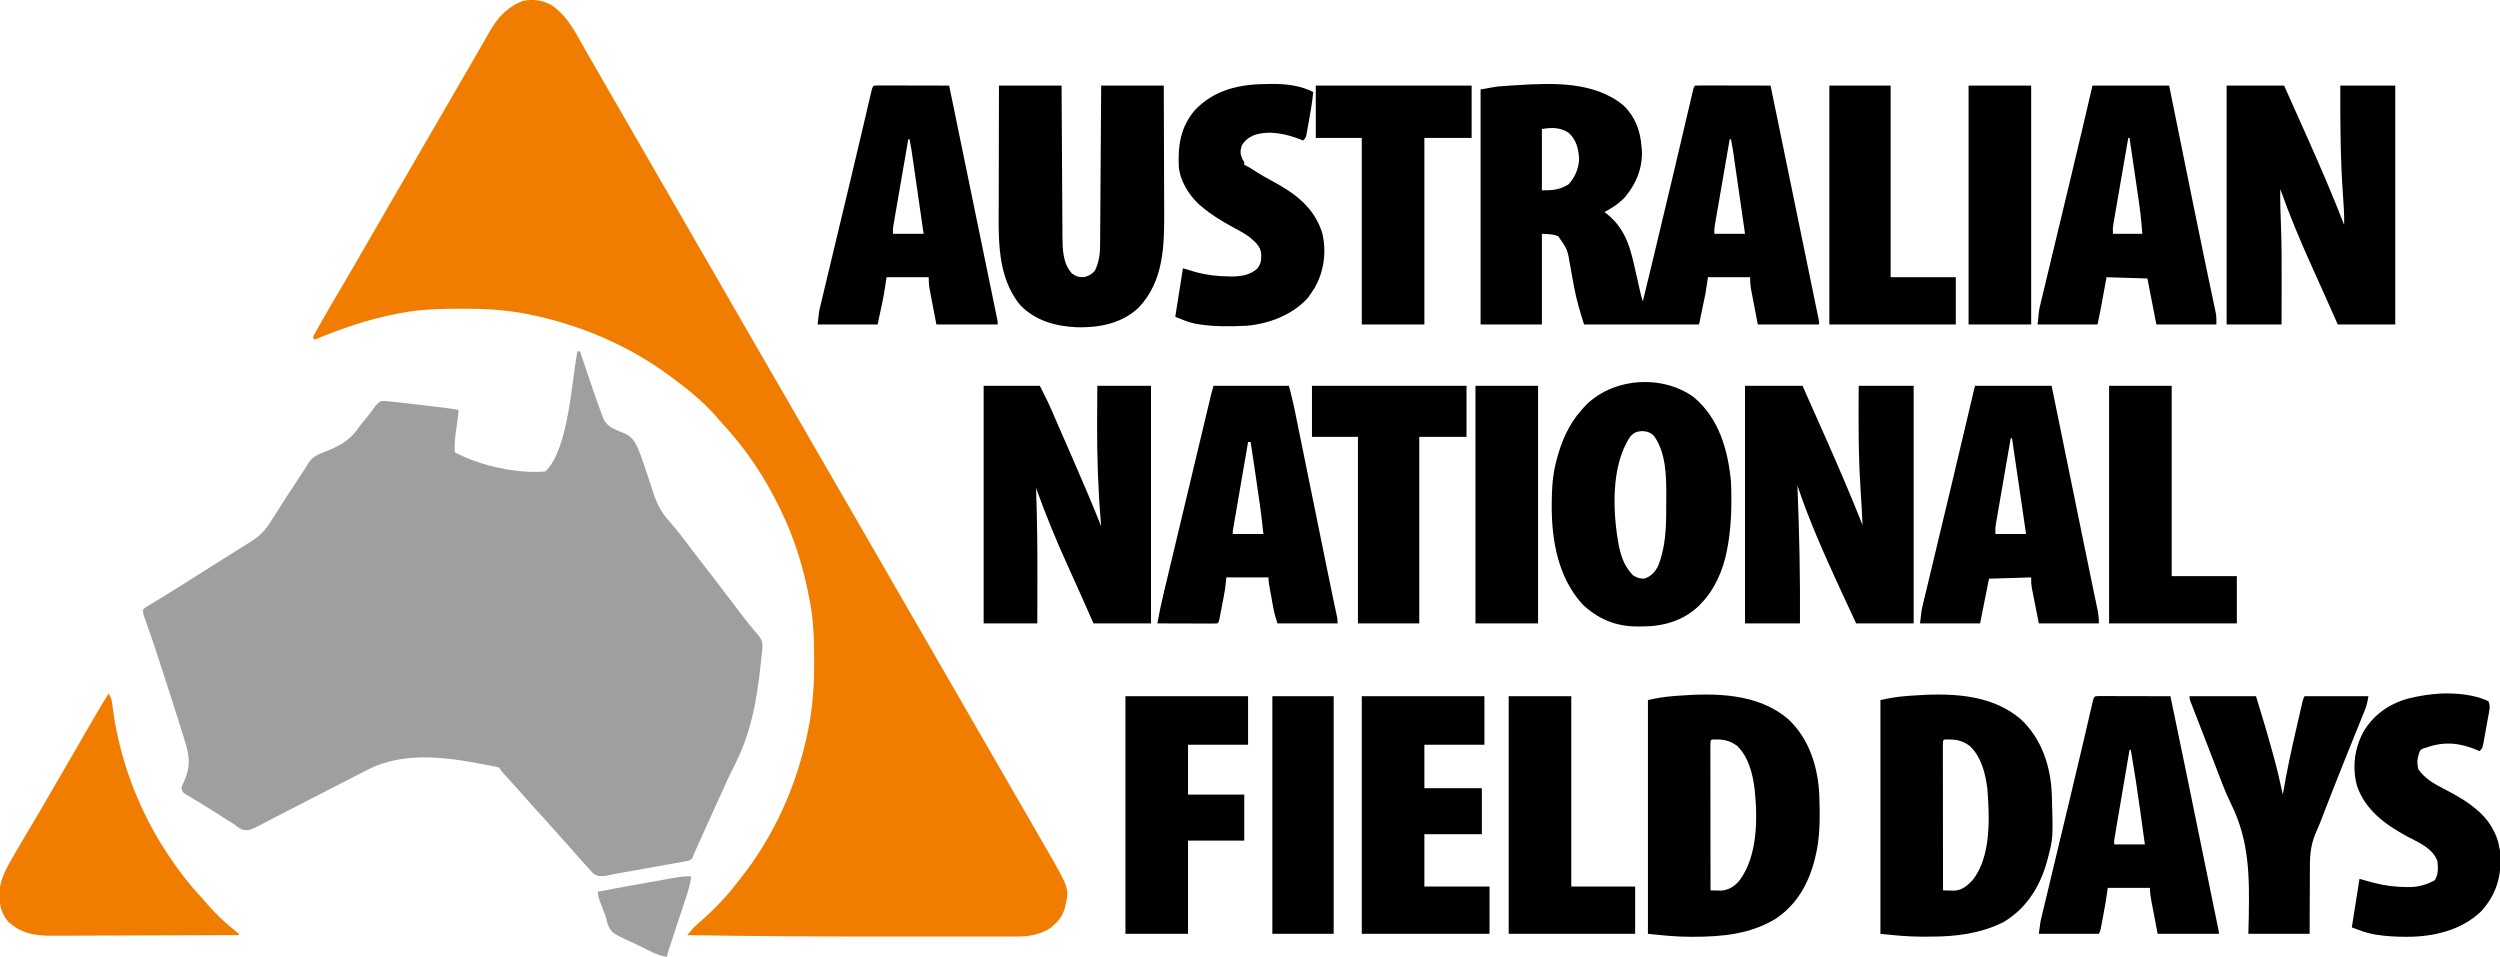 <?xml version="1.0" encoding="UTF-8"?>
<svg xmlns="http://www.w3.org/2000/svg" version="1.1" width="1957" height="749">
  <path d="M0 0 C0.66 0 1.32 0 2 0 C2.393 1.163 2.785 2.327 3.19 3.526 C4.673 7.916 6.162 12.305 7.652 16.693 C8.291 18.579 8.929 20.465 9.566 22.351 C12.643 31.47 15.732 40.591 19.148 49.59 C19.581 50.742 20.013 51.895 20.458 53.082 C22.812 57.537 26.15 59.903 30.777 61.719 C31.456 62.013 32.135 62.307 32.834 62.609 C34.222 63.197 35.621 63.76 37.029 64.297 C44.1 67.46 46.261 73.06 49 80 C51.372 86.362 53.505 92.801 55.625 99.25 C56.467 101.799 57.311 104.347 58.162 106.893 C58.687 108.462 59.206 110.034 59.719 111.608 C62.407 119.669 65.763 126.221 71.5 132.5 C75.93 137.505 80.09 142.625 84.062 148 C87.725 152.952 91.422 157.862 95.25 162.688 C101.92 171.114 108.402 179.683 114.902 188.24 C117.669 191.88 120.442 195.514 123.218 199.146 C124.564 200.913 125.906 202.682 127.243 204.455 C130.318 208.529 133.424 212.544 136.707 216.453 C137.276 217.151 137.845 217.848 138.431 218.567 C139.473 219.842 140.539 221.097 141.636 222.325 C144.69 226.125 145.228 228.659 144.703 233.513 C144.538 235.112 144.538 235.112 144.37 236.742 C144.248 237.817 144.126 238.892 144 240 C143.853 241.439 143.853 241.439 143.702 242.906 C140.599 272.67 136.016 299.178 122.142 325.807 C118.772 332.319 115.823 339.027 112.817 345.712 C111.181 349.337 109.516 352.949 107.855 356.562 C103.503 366.054 99.235 375.582 94.984 385.119 C94.486 386.233 93.989 387.348 93.477 388.496 C93.044 389.467 92.612 390.439 92.167 391.439 C91.782 392.284 91.397 393.129 91 394 C90.759 394.683 90.517 395.367 90.269 396.071 C89 398 89 398 86.594 398.885 C85.078 399.156 85.078 399.156 83.531 399.432 C81.813 399.752 81.813 399.752 80.06 400.079 C78.814 400.293 77.569 400.506 76.285 400.727 C75.005 400.96 73.724 401.194 72.404 401.435 C68.99 402.058 65.572 402.66 62.154 403.257 C58.714 403.862 55.278 404.486 51.842 405.109 C45.644 406.23 39.445 407.337 33.24 408.418 C31.111 408.8 28.986 409.205 26.866 409.633 C25.901 409.825 24.937 410.018 23.943 410.216 C23.106 410.391 22.268 410.566 21.406 410.747 C17.905 411.115 15.066 410.834 12.258 408.636 C11.743 408.064 11.227 407.492 10.695 406.902 C9.826 405.953 9.826 405.953 8.938 404.985 C8.041 403.972 8.041 403.972 7.125 402.938 C6.501 402.25 5.877 401.563 5.233 400.854 C3.476 398.914 1.735 396.96 0 395 C-0.699 394.212 -1.397 393.425 -2.117 392.613 C-3.182 391.398 -4.242 390.178 -5.297 388.953 C-7.494 386.434 -9.747 383.969 -12 381.5 C-14.845 378.381 -17.672 375.252 -20.438 372.062 C-23.399 368.653 -26.442 365.322 -29.5 362 C-33.144 358.041 -36.739 354.048 -40.266 349.984 C-44.622 345 -49.083 340.106 -53.539 335.211 C-54.351 334.316 -55.163 333.422 -56 332.5 C-56.742 331.685 -57.485 330.871 -58.25 330.031 C-60 328 -60 328 -61 326 C-63.25 325.278 -63.25 325.278 -66.004 324.781 C-67.046 324.572 -68.088 324.363 -69.162 324.147 C-70.284 323.934 -71.406 323.72 -72.562 323.5 C-73.708 323.279 -74.854 323.057 -76.035 322.829 C-105.156 317.306 -136.846 313.614 -164.147 327.501 C-164.835 327.848 -165.523 328.195 -166.232 328.552 C-172.537 331.742 -178.81 334.992 -185.08 338.247 C-192.516 342.107 -199.972 345.928 -207.435 349.736 C-212.428 352.285 -217.413 354.849 -222.381 357.445 C-227.232 359.979 -232.102 362.474 -236.987 364.942 C-238.833 365.884 -240.673 366.84 -242.505 367.81 C-256.755 375.34 -256.755 375.34 -262.257 374.507 C-264.865 373.236 -266.802 371.877 -269 370 C-270.453 369.095 -271.917 368.207 -273.395 367.344 C-274.87 366.401 -276.343 365.453 -277.812 364.5 C-283.129 361.086 -288.457 357.705 -293.863 354.434 C-294.825 353.85 -295.786 353.266 -296.776 352.664 C-298.65 351.528 -300.528 350.399 -302.409 349.277 C-303.257 348.762 -304.104 348.246 -304.977 347.715 C-305.73 347.262 -306.484 346.81 -307.26 346.344 C-309 345 -309 345 -310 342 C-309.039 339.188 -309.039 339.188 -307.625 336 C-302.623 324.599 -303.656 316.575 -307.375 304.828 C-307.732 303.663 -308.089 302.499 -308.458 301.298 C-309.423 298.168 -310.402 295.042 -311.392 291.918 C-311.997 290.011 -312.598 288.102 -313.199 286.194 C-315.878 277.698 -318.609 269.22 -321.354 260.746 C-322.217 258.078 -323.076 255.408 -323.935 252.739 C-328.34 239.057 -332.798 225.402 -337.665 211.876 C-337.974 211.007 -338.283 210.138 -338.602 209.243 C-338.873 208.491 -339.145 207.739 -339.424 206.964 C-340 205 -340 205 -340 202 C-338.098 200.473 -338.098 200.473 -335.418 198.848 C-334.433 198.242 -333.447 197.637 -332.432 197.013 C-330.826 196.047 -330.826 196.047 -329.188 195.062 C-326.968 193.704 -324.75 192.344 -322.531 190.984 C-321.423 190.31 -320.314 189.635 -319.172 188.939 C-314.815 186.275 -310.499 183.55 -306.188 180.812 C-304.65 179.84 -303.112 178.867 -301.574 177.895 C-300.822 177.418 -300.07 176.942 -299.294 176.452 C-296.159 174.468 -293.022 172.487 -289.884 170.506 C-288.302 169.507 -286.721 168.508 -285.139 167.508 C-281.097 164.954 -277.052 162.403 -273.004 159.859 C-271.763 159.078 -271.763 159.078 -270.496 158.281 C-268.946 157.306 -267.395 156.332 -265.844 155.359 C-264.369 154.431 -262.9 153.494 -261.436 152.55 C-259.653 151.416 -257.848 150.316 -256.031 149.237 C-248.479 144.576 -244.034 139.846 -239.438 132.312 C-238.086 130.195 -236.734 128.078 -235.383 125.961 C-234.673 124.831 -233.964 123.7 -233.255 122.569 C-229.612 116.777 -225.831 111.073 -222.072 105.356 C-220.447 102.881 -218.832 100.401 -217.218 97.92 C-216.117 96.236 -215.002 94.562 -213.887 92.888 C-212.802 91.227 -211.747 89.543 -210.785 87.808 C-207.168 81.602 -200.772 79.943 -194.375 77.375 C-183.159 72.547 -176.677 68.06 -170 58 C-168.437 56.046 -166.854 54.108 -165.25 52.188 C-163.154 49.679 -161.16 47.246 -159.379 44.504 C-157.715 42.109 -156.416 40.637 -154 39 C-151.323 38.813 -151.323 38.813 -148.109 39.141 C-146.241 39.322 -146.241 39.322 -144.335 39.507 C-142.89 39.669 -141.445 39.834 -140 40 C-138.796 40.132 -138.796 40.132 -137.567 40.267 C-132.132 40.863 -126.702 41.499 -121.274 42.157 C-118.412 42.503 -115.549 42.844 -112.686 43.184 C-110.852 43.403 -109.018 43.623 -107.184 43.844 C-106.335 43.945 -105.486 44.046 -104.611 44.15 C-100.702 44.626 -96.849 45.145 -93 46 C-93.476 51.545 -94.144 57.01 -95.062 62.5 C-95.952 68.055 -96.228 73.385 -96 79 C-77.02 89.421 -46.601 96.16 -25 94 C-6.926 76.524 -4.628 23.996 0 0 Z " fill="#9F9F9E" transform="translate(452,275)"></path>
  <path d="M0 0 C9.406 6.652 15.419 15.794 20.926 25.719 C21.905 27.449 22.883 29.179 23.863 30.908 C24.87 32.689 25.873 34.473 26.875 36.257 C29.99 41.793 33.181 47.284 36.363 52.781 C37.614 54.948 38.864 57.114 40.113 59.281 C41.041 60.89 41.041 60.89 41.988 62.531 C152.613 254.281 152.613 254.281 154.489 257.532 C155.738 259.697 156.987 261.862 158.236 264.027 C161.375 269.467 164.513 274.909 167.648 280.352 C173.671 290.803 179.71 301.244 185.801 311.656 C191.222 320.926 196.565 330.24 201.883 339.57 C207.084 348.694 212.344 357.783 217.647 366.848 C223.801 377.372 229.887 387.935 235.972 398.499 C239.1 403.928 242.232 409.354 245.363 414.781 C246.613 416.948 247.863 419.115 249.113 421.281 C249.732 422.354 250.351 423.426 250.988 424.531 C287.863 488.448 324.738 552.365 361.613 616.281 C362.233 617.355 362.852 618.428 363.49 619.534 C364.735 621.692 365.98 623.851 367.225 626.009 C370.422 631.552 373.621 637.093 376.824 642.633 C380.511 649.011 384.191 655.394 387.863 661.781 C388.588 663.04 388.588 663.04 389.327 664.324 C405.093 691.775 405.093 691.775 401.145 707.676 C399.258 712.751 397.092 716.275 392.863 719.781 C391.811 720.802 391.811 720.802 390.738 721.844 C382.869 727.147 373.803 728.906 364.471 728.908 C363.735 728.91 362.999 728.911 362.24 728.913 C359.775 728.917 357.31 728.914 354.845 728.911 C353.073 728.912 351.3 728.914 349.528 728.916 C344.693 728.921 339.858 728.919 335.023 728.916 C329.887 728.913 324.751 728.915 319.616 728.917 C310.917 728.919 302.218 728.916 293.52 728.912 C284.747 728.907 275.975 728.907 267.202 728.912 C213.414 728.941 159.644 728.717 105.863 727.781 C108.656 724.393 111.262 721.236 114.648 718.422 C125.726 708.957 136.008 698.35 144.863 686.781 C145.646 685.804 146.428 684.827 147.234 683.82 C174.279 649.857 192.307 609.016 200.613 566.531 C200.812 565.515 201.011 564.499 201.216 563.452 C204.279 546.983 205.24 530.946 205.176 514.219 C205.174 513.202 205.171 512.185 205.169 511.137 C205.118 496.143 204.731 481.541 201.863 466.781 C201.67 465.742 201.477 464.703 201.277 463.632 C196.748 439.82 189.587 416.552 178.863 394.781 C178.224 393.468 178.224 393.468 177.572 392.128 C166.093 368.747 151.86 347.295 134.109 328.215 C132.229 326.177 130.447 324.1 128.676 321.969 C119.045 310.936 107.565 301.518 95.863 292.781 C95.319 292.37 94.775 291.958 94.214 291.534 C60.565 266.179 21.195 249.516 -20.074 241.469 C-20.829 241.321 -21.583 241.174 -22.36 241.022 C-38.463 238.11 -54.433 237.408 -70.762 237.469 C-72.281 237.471 -72.281 237.471 -73.832 237.474 C-88.801 237.52 -103.398 237.936 -118.137 240.781 C-119.084 240.958 -120.031 241.135 -121.006 241.317 C-143.741 245.657 -164.796 252.903 -186.137 261.781 C-186.467 261.121 -186.797 260.461 -187.137 259.781 C-186.171 257.608 -186.171 257.608 -184.629 254.891 C-184.061 253.883 -183.493 252.875 -182.908 251.836 C-182.283 250.746 -181.657 249.655 -181.012 248.531 C-180.372 247.404 -179.733 246.277 -179.074 245.115 C-174.506 237.076 -169.827 229.103 -165.101 221.156 C-158.98 210.865 -153.018 200.483 -147.048 190.104 C-138.543 175.318 -130.013 160.547 -121.406 145.82 C-117.124 138.488 -112.875 131.138 -108.637 123.781 C-103.258 114.443 -97.844 105.125 -92.406 95.82 C-88.124 88.488 -83.875 81.139 -79.637 73.781 C-74.237 64.408 -68.819 55.046 -63.349 45.713 C-60.343 40.581 -57.365 35.435 -54.43 30.262 C-53.816 29.187 -53.201 28.113 -52.569 27.006 C-51.406 24.971 -50.25 22.93 -49.105 20.884 C-42.527 9.421 -35.013 1.091 -22.449 -3.594 C-14.468 -5.1 -7.092 -4.045 0 0 Z " fill="#F07D00" transform="translate(432.137,4.219)"></path>
  <path d="M0 0 C9.265 8.931 13.283 19.852 14.188 32.5 C14.269 33.316 14.35 34.132 14.434 34.973 C15.191 48.719 10 61.385 1.309 71.738 C-3.405 76.795 -8.758 80.225 -14.812 83.5 C-14.091 84.057 -13.369 84.614 -12.625 85.188 C2.612 97.715 5.767 113.063 9.875 131.5 C10.478 134.177 11.083 136.855 11.689 139.531 C12.063 141.186 12.435 142.841 12.805 144.496 C13.49 147.551 14.197 150.528 15.188 153.5 C17.709 143.066 20.226 132.63 22.741 122.194 C23.162 120.446 23.583 118.698 24.005 116.95 C29.423 94.47 34.796 71.981 40.09 49.473 C40.331 48.448 40.572 47.424 40.82 46.369 C43.19 36.296 45.556 26.223 47.913 16.148 C48.788 12.408 49.666 8.668 50.545 4.929 C50.955 3.18 51.364 1.432 51.771 -0.317 C52.327 -2.702 52.887 -5.086 53.448 -7.47 C53.611 -8.175 53.774 -8.88 53.942 -9.606 C55.074 -14.386 55.074 -14.386 56.188 -15.5 C58.029 -15.594 59.873 -15.617 61.717 -15.614 C62.898 -15.613 64.079 -15.613 65.296 -15.613 C66.582 -15.608 67.867 -15.603 69.191 -15.598 C70.5 -15.596 71.808 -15.595 73.156 -15.593 C76.639 -15.59 80.123 -15.58 83.606 -15.569 C87.159 -15.558 90.711 -15.554 94.264 -15.549 C101.238 -15.538 108.213 -15.521 115.188 -15.5 C116.604 -8.612 118.021 -1.724 119.438 5.164 C119.658 6.236 119.879 7.309 120.106 8.414 C122.802 21.526 125.499 34.638 128.194 47.75 C128.443 48.964 128.693 50.178 128.95 51.429 C129.964 56.361 130.978 61.293 131.991 66.225 C134.799 79.884 137.608 93.544 140.42 107.202 C141.946 114.612 143.47 122.023 144.993 129.433 C145.863 133.661 146.732 137.888 147.604 142.115 C148.411 146.028 149.216 149.942 150.019 153.855 C150.31 155.271 150.602 156.686 150.894 158.1 C151.287 160.003 151.678 161.907 152.068 163.811 C152.286 164.869 152.504 165.928 152.728 167.018 C153.188 169.5 153.188 169.5 153.188 171.5 C137.347 171.5 121.507 171.5 105.188 171.5 C104.198 166.323 103.207 161.146 102.188 155.812 C101.874 154.187 101.561 152.562 101.238 150.888 C100.995 149.601 100.751 148.314 100.5 146.988 C100.306 145.99 100.306 145.99 100.107 144.972 C99.428 141.349 99.188 138.23 99.188 134.5 C88.297 134.5 77.407 134.5 66.188 134.5 C65.198 140.935 65.198 140.935 64.188 147.5 C62.538 155.42 60.888 163.34 59.188 171.5 C29.488 171.5 -0.212 171.5 -30.812 171.5 C-33.834 161.832 -36.609 152.839 -38.438 143 C-38.646 141.932 -38.854 140.864 -39.068 139.763 C-39.975 135.082 -40.843 130.397 -41.617 125.691 C-43.743 112.884 -43.743 112.884 -51 102.438 C-54.91 101.019 -54.91 101.019 -63.812 100.5 C-63.812 123.93 -63.812 147.36 -63.812 171.5 C-79.653 171.5 -95.493 171.5 -111.812 171.5 C-111.812 110.78 -111.812 50.06 -111.812 -12.5 C-99.417 -14.754 -99.417 -14.754 -93.992 -15.133 C-92.213 -15.259 -92.213 -15.259 -90.399 -15.388 C-88.562 -15.505 -88.562 -15.505 -86.688 -15.625 C-85.403 -15.708 -84.118 -15.792 -82.795 -15.878 C-55.04 -17.594 -22.618 -18.772 0 0 Z M-63.812 18.5 C-63.812 34.34 -63.812 50.18 -63.812 66.5 C-54.94 66.5 -50.331 66.127 -43.125 61.938 C-37.942 56.475 -35.082 49.659 -34.68 42.148 C-35.08 34.163 -36.792 26.961 -42.812 21.5 C-49.532 17.071 -56.122 17.218 -63.812 18.5 Z M83.188 26.5 C81.619 35.557 80.054 44.615 78.494 53.673 C77.769 57.88 77.043 62.086 76.314 66.291 C75.611 70.349 74.911 74.408 74.214 78.468 C73.947 80.016 73.679 81.565 73.41 83.113 C73.033 85.282 72.661 87.451 72.289 89.62 C72.076 90.855 71.863 92.089 71.643 93.362 C71.092 96.631 71.092 96.631 71.188 100.5 C79.108 100.5 87.028 100.5 95.188 100.5 C93.902 91.59 92.616 82.679 91.328 73.77 C90.73 69.632 90.132 65.495 89.535 61.357 C88.96 57.363 88.382 53.369 87.804 49.375 C87.584 47.852 87.364 46.33 87.145 44.807 C86.838 42.672 86.529 40.537 86.219 38.402 C86.044 37.187 85.868 35.972 85.687 34.721 C85.259 31.96 84.763 29.233 84.188 26.5 C83.858 26.5 83.528 26.5 83.188 26.5 Z " fill="#000000" transform="translate(1270.812,82.5)"></path>
  <path d="M0 0 C14.85 0 29.7 0 45 0 C50.68 12.661 56.353 25.324 62 38 C62.395 38.887 62.79 39.774 63.197 40.688 C73.258 63.285 83.053 85.936 92 109 C92.152 101.122 91.66 93.352 91.062 85.5 C89.027 56.944 88.912 28.629 89 0 C103.19 0 117.38 0 132 0 C132 61.71 132 123.42 132 187 C117.15 187 102.3 187 87 187 C80.062 171.375 80.062 171.375 77.71 166.069 C74.036 157.786 70.335 149.517 66.574 141.273 C57.551 121.452 49.311 101.518 42 81 C41.862 90.13 42.109 99.21 42.496 108.332 C43.125 123.731 43.117 139.113 43.069 154.522 C43.058 158.204 43.054 161.886 43.049 165.568 C43.039 172.712 43.019 179.856 43 187 C28.81 187 14.62 187 0 187 C0 125.29 0 63.58 0 0 Z M40 74 C41 77 41 77 41 77 Z M93 112 C94 114 94 114 94 114 Z " fill="#000000" transform="translate(1743,67)"></path>
  <path d="M0 0 C14.85 0 29.7 0 45 0 C49.947 11.109 54.889 22.22 59.819 33.337 C60.983 35.963 62.149 38.588 63.315 41.213 C73.275 63.655 82.941 86.178 92 109 C91.916 107.242 91.832 105.484 91.746 103.727 C91.662 102.007 91.58 100.288 91.498 98.568 C91.221 92.88 90.883 87.201 90.488 81.52 C88.658 54.35 88.815 27.221 89 0 C103.19 0 117.38 0 132 0 C132 61.38 132 122.76 132 186 C117.15 186 102.3 186 87 186 C78.748 168.318 78.748 168.318 76.238 162.863 C75.926 162.184 75.613 161.504 75.291 160.804 C62.804 133.637 50.467 106.4 41 78 C41.025 78.601 41.05 79.202 41.076 79.821 C42.541 115.241 43.272 150.548 43 186 C28.81 186 14.62 186 0 186 C0 124.62 0 63.24 0 0 Z " fill="#000000" transform="translate(1366,302)"></path>
  <path d="M0 0 C14.52 0 29.04 0 44 0 C50.749 13.498 50.749 13.498 53.051 18.801 C53.576 20.005 54.101 21.21 54.641 22.45 C55.199 23.738 55.756 25.025 56.312 26.312 C56.913 27.694 57.514 29.076 58.115 30.458 C59.07 32.654 60.025 34.851 60.978 37.048 C63.406 42.643 65.852 48.229 68.305 53.812 C76.476 72.437 84.48 91.101 92 110 C91.864 108.413 91.864 108.413 91.725 106.793 C89.554 80.884 88.72 55.111 88.812 29.125 C88.815 28.399 88.818 27.673 88.82 26.925 C88.854 17.95 88.924 8.975 89 0 C102.86 0 116.72 0 131 0 C131 61.38 131 122.76 131 186 C116.15 186 101.3 186 86 186 C78.875 169.938 78.875 169.938 76.495 164.57 C73.102 156.927 69.693 149.293 66.207 141.691 C56.926 121.433 48.594 100.96 41 80 C41.03 80.83 41.06 81.661 41.091 82.516 C41.878 104.921 42.132 127.293 42.069 149.711 C42.056 154.563 42.052 159.414 42.046 164.266 C42.037 171.511 42.017 178.755 42 186 C28.14 186 14.28 186 0 186 C0 124.62 0 63.24 0 0 Z " fill="#000000" transform="translate(770,302)"></path>
  <path d="M0 0 C16.448 15.294 23.528 37.008 24.34 59.049 C25.341 93.184 25.341 93.184 21.172 109.02 C20.922 109.972 20.922 109.972 20.668 110.944 C15.251 130.898 4.347 148.423 -13.828 159.02 C-31.644 167.835 -50.778 170.207 -70.417 170.205 C-72.664 170.207 -74.91 170.225 -77.156 170.244 C-88.31 170.259 -98.594 169.202 -109.828 168.02 C-109.828 107.63 -109.828 47.24 -109.828 -14.98 C-102.905 -16.519 -96.685 -17.547 -89.703 -18.105 C-88.663 -18.189 -87.624 -18.272 -86.552 -18.358 C-56.805 -20.558 -23.91 -20.433 0 0 Z M-60.828 17.02 C-60.924 18.538 -60.95 20.06 -60.948 21.582 C-60.95 22.567 -60.951 23.553 -60.953 24.569 C-60.949 25.659 -60.945 26.75 -60.942 27.873 C-60.942 29.015 -60.942 30.156 -60.942 31.332 C-60.941 35.125 -60.934 38.918 -60.926 42.711 C-60.924 45.333 -60.922 47.954 -60.921 50.576 C-60.918 56.785 -60.91 62.993 -60.9 69.201 C-60.889 76.268 -60.883 83.334 -60.878 90.4 C-60.868 104.94 -60.85 119.48 -60.828 134.02 C-58.92 134.076 -57.011 134.115 -55.102 134.148 C-54.039 134.172 -52.976 134.196 -51.88 134.221 C-45.756 133.817 -41.768 130.221 -37.641 125.957 C-23.041 107.549 -24.388 76.763 -26.102 54.676 C-27.564 42.646 -30.781 29.603 -39.828 21.02 C-44.729 17.351 -49.458 15.875 -55.516 15.895 C-56.303 15.892 -57.091 15.889 -57.902 15.887 C-59.836 15.808 -59.836 15.808 -60.828 17.02 Z " fill="#000000" transform="translate(1581.828,562.98)"></path>
  <path d="M0 0 C16.568 15.438 23.387 37.652 24.34 59.848 C24.839 75.975 25.169 92.295 21.176 108.027 C21.009 108.698 20.843 109.368 20.672 110.059 C15.824 129.051 6.392 145.715 -10.371 156.574 C-30.122 168.274 -51.433 170.294 -73.949 170.34 C-74.645 170.343 -75.341 170.347 -76.058 170.351 C-87.493 170.382 -98.367 169.233 -109.824 168.027 C-109.824 107.637 -109.824 47.247 -109.824 -14.973 C-102.902 -16.511 -96.681 -17.54 -89.699 -18.098 C-88.66 -18.181 -87.62 -18.265 -86.549 -18.351 C-56.785 -20.551 -23.937 -20.411 0 0 Z M-60.824 17.027 C-60.92 18.546 -60.946 20.068 -60.944 21.589 C-60.946 22.575 -60.947 23.561 -60.949 24.577 C-60.945 25.667 -60.941 26.758 -60.938 27.881 C-60.938 29.022 -60.938 30.164 -60.938 31.34 C-60.937 35.133 -60.93 38.926 -60.922 42.719 C-60.92 45.34 -60.919 47.962 -60.918 50.584 C-60.914 56.792 -60.906 63.001 -60.896 69.209 C-60.885 76.276 -60.88 83.342 -60.875 90.408 C-60.864 104.948 -60.846 119.488 -60.824 134.027 C-59.081 134.07 -57.337 134.1 -55.594 134.125 C-54.623 134.143 -53.652 134.161 -52.652 134.18 C-46.76 133.862 -42.587 131.143 -38.637 126.902 C-23.795 107.717 -23.879 77.601 -26.32 54.598 C-27.9 42.453 -30.917 29.999 -39.824 21.027 C-44.731 17.368 -49.458 15.882 -55.512 15.902 C-56.299 15.9 -57.087 15.897 -57.898 15.895 C-59.832 15.816 -59.832 15.816 -60.824 17.027 Z " fill="#000000" transform="translate(1399.824,562.973)"></path>
  <path d="M0 0 C19.6 16.502 26.711 41.339 29 66 C29.276 71.025 29.334 76.03 29.312 81.062 C29.311 81.729 29.31 82.395 29.308 83.081 C29.26 95.222 28.332 107.071 26 119 C25.866 119.694 25.732 120.389 25.594 121.104 C22.632 135.648 16.338 150.207 6 161 C5.004 162.056 5.004 162.056 3.988 163.133 C-8.395 175.173 -24.61 179.564 -41.5 179.375 C-42.538 179.387 -43.575 179.398 -44.645 179.41 C-61.302 179.348 -75.409 173.425 -87.434 161.855 C-106.32 140.841 -111.431 112.065 -111.312 84.688 C-111.311 84.015 -111.309 83.342 -111.307 82.649 C-111.258 71.855 -110.661 61.483 -108 51 C-107.834 50.33 -107.667 49.661 -107.496 48.971 C-103.861 34.873 -97.855 20.87 -88 10 C-87.037 8.882 -87.037 8.882 -86.055 7.742 C-64.854 -15.336 -25.085 -18.391 0 0 Z M-50 31 C-65.259 53.908 -63.65 90.989 -58.593 117.1 C-56.664 125.773 -53.885 133.115 -47.562 139.438 C-44.522 141.292 -42.567 141.927 -39 142 C-33.578 140.23 -30.553 136.977 -28 132 C-22.132 117.157 -21.648 101.83 -21.684 86.079 C-21.687 83.203 -21.664 80.327 -21.639 77.451 C-21.585 61.87 -21.782 43.309 -31.34 30.156 C-34.105 27.399 -36.804 26.656 -40.562 26.438 C-44.944 26.745 -47.056 27.579 -50 31 Z " fill="#000000" transform="translate(1326,311)"></path>
  <path d="M0 0 C16.17 0 32.34 0 49 0 C49.03 5.73 49.03 5.73 49.06 11.575 C49.127 24.216 49.205 36.857 49.288 49.497 C49.338 57.159 49.384 64.821 49.422 72.483 C49.455 79.165 49.495 85.847 49.543 92.529 C49.568 96.063 49.59 99.597 49.603 103.132 C49.619 107.088 49.649 111.045 49.681 115.001 C49.683 116.159 49.685 117.316 49.688 118.508 C49.791 128.576 50.006 139.098 57 147 C60.491 149.504 62.269 150.013 66.562 149.938 C70.466 148.873 72.257 147.972 75 145 C78.173 138.799 79.112 132.218 79.158 125.305 C79.168 124.195 79.178 123.084 79.188 121.94 C79.194 120.737 79.199 119.533 79.205 118.293 C79.215 117.015 79.225 115.736 79.235 114.419 C79.262 110.926 79.283 107.432 79.303 103.939 C79.325 100.283 79.353 96.628 79.379 92.972 C79.429 86.056 79.474 79.139 79.517 72.223 C79.567 64.346 79.622 56.469 79.677 48.593 C79.791 32.395 79.897 16.198 80 0 C96.17 0 112.34 0 129 0 C129.068 15.839 129.123 31.679 129.155 47.518 C129.171 54.875 129.192 62.232 129.226 69.588 C129.256 76.01 129.276 82.431 129.282 88.852 C129.286 92.244 129.295 95.635 129.317 99.027 C129.472 125.739 128.853 153.262 109.34 173.781 C96.167 186.272 78.556 189.593 60.957 189.188 C44.473 188.406 28.654 184.158 16.812 172.062 C-1.792 149.63 -0.31 119.325 -0.195 91.895 C-0.192 89.231 -0.189 86.568 -0.187 83.905 C-0.181 77.665 -0.164 71.425 -0.144 65.186 C-0.121 58.068 -0.111 50.951 -0.101 43.833 C-0.08 29.222 -0.043 14.611 0 0 Z " fill="#000000" transform="translate(782,67)"></path>
  <path d="M0 0 C19.8 0 39.6 0 60 0 C61.665 8.206 63.331 16.412 65.047 24.867 C66.27 30.893 67.494 36.919 68.718 42.944 C70.284 50.654 71.849 58.363 73.414 66.073 C74.786 72.838 76.16 79.603 77.534 86.368 C78.085 89.077 78.635 91.787 79.185 94.496 C82.111 108.914 85.057 123.326 88.071 137.725 C88.501 139.78 88.93 141.835 89.359 143.889 C89.639 145.227 89.918 146.565 90.198 147.904 C90.334 148.556 90.47 149.209 90.611 149.881 C91.536 154.31 92.471 158.736 93.407 163.163 C93.885 165.447 94.363 167.732 94.841 170.016 C95.061 171.047 95.282 172.078 95.509 173.14 C95.707 174.093 95.905 175.046 96.109 176.028 C96.282 176.849 96.455 177.669 96.634 178.515 C97 181 97 181 97 187 C81.49 187 65.98 187 50 187 C47.69 175.12 45.38 163.24 43 151 C32.44 150.67 21.88 150.34 11 150 C9.444 158.435 9.444 158.435 7.889 166.871 C7.691 167.942 7.493 169.013 7.289 170.117 C7.09 171.196 6.891 172.275 6.686 173.386 C5.823 177.93 4.907 182.464 4 187 C-11.51 187 -27.02 187 -43 187 C-41.875 175.75 -41.875 175.75 -40.777 171.178 C-40.407 169.619 -40.407 169.619 -40.03 168.028 C-39.761 166.922 -39.492 165.816 -39.215 164.677 C-38.93 163.483 -38.646 162.289 -38.352 161.059 C-37.573 157.799 -36.788 154.541 -36.001 151.283 C-35.164 147.815 -34.336 144.345 -33.506 140.875 C-31.924 134.261 -30.335 127.649 -28.743 121.038 C-26.803 112.977 -24.87 104.916 -22.938 96.854 C-22.766 96.139 -22.595 95.425 -22.419 94.69 C-21.731 91.819 -21.043 88.948 -20.355 86.077 C-19.335 81.823 -18.315 77.569 -17.294 73.315 C-11.435 48.898 -5.694 24.456 0 0 Z M28 41 C26.43 50.04 24.865 59.08 23.306 68.122 C22.582 72.32 21.856 76.518 21.127 80.716 C20.423 84.767 19.723 88.82 19.026 92.873 C18.76 94.418 18.492 95.963 18.222 97.508 C17.845 99.673 17.473 101.84 17.102 104.007 C16.888 105.239 16.675 106.471 16.456 107.741 C15.885 111.277 15.885 111.277 16 116 C23.59 116 31.18 116 39 116 C38.377 106.64 37.313 97.444 35.934 88.168 C35.733 86.797 35.533 85.425 35.333 84.054 C34.812 80.491 34.286 76.928 33.759 73.367 C33.22 69.713 32.685 66.059 32.15 62.404 C31.105 55.269 30.054 48.134 29 41 C28.67 41 28.34 41 28 41 Z " fill="#000000" transform="translate(1638,67)"></path>
  <path d="M0 0 C1.046 0.002 2.092 0.004 3.169 0.007 C4.351 0.007 5.532 0.007 6.749 0.007 C8.034 0.012 9.319 0.017 10.644 0.023 C11.952 0.024 13.26 0.025 14.608 0.027 C18.092 0.031 21.575 0.041 25.059 0.052 C28.611 0.062 32.164 0.066 35.716 0.071 C42.691 0.082 49.665 0.099 56.64 0.12 C58.057 7.008 59.473 13.896 60.89 20.784 C61.11 21.857 61.331 22.929 61.558 24.034 C64.255 37.146 66.951 50.258 69.646 63.37 C69.896 64.584 70.145 65.798 70.402 67.049 C71.416 71.981 72.43 76.913 73.444 81.845 C76.251 95.505 79.06 109.164 81.872 122.822 C83.398 130.232 84.922 137.643 86.446 145.053 C87.315 149.281 88.185 153.508 89.056 157.736 C89.863 161.649 90.668 165.562 91.472 169.476 C91.763 170.891 92.054 172.306 92.346 173.721 C92.74 175.624 93.13 177.527 93.52 179.431 C93.738 180.49 93.956 181.548 94.18 182.639 C94.64 185.12 94.64 185.12 94.64 187.12 C78.8 187.12 62.96 187.12 46.64 187.12 C45.65 181.943 44.66 176.767 43.64 171.433 C43.327 169.808 43.013 168.183 42.691 166.508 C42.447 165.221 42.203 163.934 41.952 162.609 C41.758 161.61 41.758 161.61 41.56 160.592 C40.88 156.97 40.64 153.85 40.64 150.12 C29.75 150.12 18.86 150.12 7.64 150.12 C6.98 154.41 6.32 158.7 5.64 163.12 C5.234 165.298 4.811 167.473 4.351 169.64 C4.153 170.582 3.955 171.524 3.751 172.495 C3.508 173.629 3.265 174.764 3.015 175.933 C2.231 179.625 1.447 183.317 0.64 187.12 C-14.87 187.12 -30.38 187.12 -46.36 187.12 C-45.235 176.995 -45.235 176.995 -44.182 172.598 C-43.945 171.599 -43.709 170.6 -43.465 169.571 C-43.078 167.972 -43.078 167.972 -42.683 166.341 C-42.41 165.193 -42.136 164.045 -41.854 162.862 C-41.105 159.722 -40.352 156.583 -39.596 153.444 C-38.791 150.098 -37.993 146.75 -37.195 143.402 C-35.669 137.013 -34.138 130.625 -32.605 124.238 C-30.409 115.087 -28.221 105.935 -26.033 96.782 C-25.869 96.095 -25.705 95.408 -25.535 94.701 C-25.204 93.316 -24.873 91.932 -24.543 90.548 C-23.556 86.423 -22.569 82.297 -21.58 78.172 C-18.268 64.348 -14.975 50.52 -11.738 36.678 C-11.455 35.469 -11.172 34.261 -10.88 33.016 C-9.554 27.346 -8.232 21.675 -6.916 16.002 C-6.455 14.024 -5.993 12.045 -5.531 10.067 C-5.324 9.165 -5.116 8.263 -4.903 7.334 C-3.223 0.164 -3.223 0.164 0 0 Z M24.64 42.12 C23.071 51.177 21.506 60.235 19.946 69.294 C19.221 73.5 18.496 77.706 17.767 81.911 C17.064 85.97 16.364 90.029 15.666 94.088 C15.399 95.637 15.131 97.185 14.862 98.734 C14.486 100.902 14.113 103.071 13.741 105.24 C13.528 106.475 13.315 107.71 13.095 108.982 C12.544 112.251 12.544 112.251 12.64 116.12 C20.56 116.12 28.48 116.12 36.64 116.12 C35.355 107.21 34.068 98.3 32.78 89.39 C32.182 85.252 31.584 81.115 30.988 76.977 C30.412 72.983 29.835 68.989 29.257 64.995 C29.036 63.473 28.817 61.95 28.598 60.427 C28.29 58.292 27.981 56.157 27.671 54.022 C27.496 52.807 27.321 51.593 27.14 50.341 C26.711 47.58 26.215 44.854 25.64 42.12 C25.31 42.12 24.98 42.12 24.64 42.12 Z " fill="#000000" transform="translate(686.36,66.88)"></path>
  <path d="M0 0 C2.08 3.119 2.394 4.546 2.859 8.172 C3.002 9.217 3.145 10.262 3.292 11.339 C3.443 12.465 3.594 13.59 3.75 14.75 C9.94 57.502 26.84 98.89 52 134 C52.506 134.708 53.011 135.415 53.532 136.145 C59.869 144.948 66.579 153.085 74 161 C75.173 162.349 76.34 163.703 77.5 165.062 C84.356 172.911 91.772 179.843 99.945 186.285 C100.623 186.851 101.301 187.417 102 188 C102 188.33 102 188.66 102 189 C81.346 189.094 60.692 189.164 40.038 189.207 C30.446 189.228 20.856 189.256 11.265 189.302 C2.901 189.342 -5.462 189.367 -13.826 189.376 C-18.251 189.382 -22.675 189.394 -27.1 189.423 C-31.273 189.45 -35.445 189.458 -39.618 189.452 C-41.142 189.454 -42.666 189.461 -44.189 189.477 C-57.631 189.606 -69.062 187.685 -79 178 C-83.727 172.061 -85.295 166.409 -85.375 158.875 C-85.403 157.676 -85.432 156.477 -85.461 155.242 C-84.867 145.508 -80.095 136.675 -75.25 128.438 C-74.688 127.462 -74.126 126.487 -73.546 125.482 C-68.466 116.702 -63.278 107.984 -58.089 99.268 C-52.817 90.409 -47.643 81.496 -42.504 72.559 C-37.797 64.374 -33.049 56.214 -28.282 48.062 C-24.525 41.631 -20.798 35.182 -17.086 28.724 C-11.53 19.059 -5.967 9.418 0 0 Z " fill="#F07D00" transform="translate(85,543)"></path>
  <path d="M0 0 C19.8 0 39.6 0 60 0 C62.875 14.069 62.875 14.069 65.809 28.422 C67.044 34.465 68.279 40.508 69.514 46.551 C73.032 63.765 73.032 63.765 74.402 70.471 C74.56 71.244 74.718 72.017 74.881 72.813 C75.199 74.368 75.517 75.923 75.834 77.478 C76.623 81.335 77.411 85.191 78.199 89.048 C79.594 95.87 80.988 102.693 82.38 109.516 C83.131 113.192 83.881 116.869 84.632 120.545 C84.777 121.255 84.922 121.965 85.072 122.696 C87.006 132.166 88.956 141.632 90.918 151.096 C91.553 154.165 92.188 157.234 92.822 160.303 C93.392 163.051 93.966 165.797 94.541 168.543 C94.876 170.159 95.21 171.775 95.543 173.392 C95.694 174.102 95.844 174.812 95.999 175.544 C96.744 179.182 97 182.234 97 186 C81.49 186 65.98 186 50 186 C49.01 180.988 48.02 175.976 47 170.812 C46.687 169.24 46.374 167.667 46.051 166.046 C45.807 164.8 45.564 163.554 45.312 162.27 C45.061 160.997 44.81 159.724 44.551 158.413 C44 155 44 155 44 150 C27.665 150.495 27.665 150.495 11 151 C8.69 162.55 6.38 174.1 4 186 C-11.51 186 -27.02 186 -43 186 C-41.875 175.875 -41.875 175.875 -40.822 171.477 C-40.585 170.479 -40.349 169.48 -40.105 168.451 C-39.718 166.852 -39.718 166.852 -39.323 165.221 C-39.05 164.073 -38.776 162.925 -38.494 161.741 C-37.745 158.601 -36.992 155.462 -36.236 152.324 C-35.431 148.978 -34.633 145.63 -33.834 142.282 C-32.309 135.893 -30.778 129.505 -29.245 123.117 C-27.383 115.356 -25.526 107.594 -23.67 99.832 C-23.505 99.144 -23.341 98.455 -23.171 97.746 C-22.177 93.587 -22.177 93.587 -21.182 89.428 C-20.196 85.303 -19.209 81.178 -18.222 77.054 C-12.077 51.386 -6.028 25.696 0 0 Z M28 41 C26.43 50.04 24.865 59.08 23.306 68.122 C22.582 72.32 21.856 76.518 21.127 80.716 C20.423 84.767 19.723 88.82 19.026 92.873 C18.76 94.418 18.492 95.963 18.222 97.508 C17.845 99.673 17.473 101.84 17.102 104.007 C16.888 105.239 16.675 106.471 16.456 107.741 C15.885 111.277 15.885 111.277 16 116 C23.92 116 31.84 116 40 116 C36.37 91.25 32.74 66.5 29 41 C28.67 41 28.34 41 28 41 Z " fill="#000000" transform="translate(1546,302)"></path>
  <path d="M0 0 C19.47 0 38.94 0 59 0 C62.375 13.5 62.375 13.5 63.466 18.862 C63.715 20.081 63.965 21.3 64.222 22.555 C64.483 23.849 64.745 25.143 65.015 26.476 C65.303 27.887 65.591 29.298 65.879 30.709 C66.654 34.509 67.426 38.309 68.197 42.11 C69.013 46.123 69.831 50.135 70.649 54.148 C72.2 61.758 73.748 69.368 75.295 76.978 C77.55 88.071 79.809 99.162 82.068 110.253 C82.405 111.91 82.742 113.567 83.08 115.224 C83.328 116.441 83.328 116.441 83.581 117.682 C84.546 122.423 85.511 127.164 86.475 131.905 C87.079 134.877 87.683 137.848 88.288 140.82 C88.578 142.243 88.867 143.666 89.156 145.088 C90.598 152.178 92.05 159.265 93.543 166.344 C93.779 167.467 94.015 168.589 94.259 169.745 C94.695 171.811 95.134 173.875 95.576 175.94 C95.766 176.836 95.955 177.732 96.15 178.655 C96.316 179.428 96.481 180.201 96.651 180.997 C97 183 97 183 97 186 C81.49 186 65.98 186 50 186 C48.573 181.718 47.517 177.991 46.711 173.613 C46.492 172.428 46.273 171.243 46.047 170.021 C45.825 168.798 45.603 167.574 45.375 166.312 C45.146 165.077 44.916 163.841 44.68 162.568 C43 153.405 43 153.405 43 150 C32.11 150 21.22 150 10 150 C9.67 152.97 9.34 155.94 9 159 C8.259 163.518 7.374 168.006 6.5 172.5 C6.162 174.287 6.162 174.287 5.816 176.109 C5.49 177.803 5.49 177.803 5.156 179.531 C4.958 180.558 4.761 181.585 4.557 182.643 C4 185 4 185 3 186 C1.526 186.093 0.048 186.117 -1.428 186.114 C-2.369 186.113 -3.31 186.113 -4.279 186.113 C-5.302 186.108 -6.325 186.103 -7.379 186.098 C-8.942 186.096 -8.942 186.096 -10.536 186.093 C-13.878 186.088 -17.22 186.075 -20.562 186.062 C-22.822 186.057 -25.082 186.053 -27.342 186.049 C-32.895 186.038 -38.447 186.021 -44 186 C-42.671 178.231 -41.033 170.577 -39.194 162.915 C-38.918 161.758 -38.643 160.601 -38.36 159.41 C-37.609 156.258 -36.856 153.107 -36.102 149.956 C-35.299 146.599 -34.499 143.241 -33.699 139.883 C-32.174 133.485 -30.646 127.088 -29.116 120.691 C-27.42 113.591 -25.726 106.491 -24.033 99.39 C-21.095 87.072 -18.154 74.755 -15.211 62.439 C-13.279 54.358 -11.35 46.277 -9.425 38.195 C-8.387 33.841 -7.349 29.488 -6.31 25.134 C-5.835 23.14 -5.36 21.146 -4.885 19.151 C-4.244 16.455 -3.6 13.759 -2.957 11.064 C-2.771 10.28 -2.585 9.497 -2.393 8.689 C-1.69 5.748 -0.957 2.871 0 0 Z M27 44 C25.433 53.092 23.869 62.184 22.306 71.277 C21.581 75.499 20.855 79.72 20.127 83.942 C19.425 88.014 18.725 92.085 18.026 96.158 C17.759 97.713 17.491 99.269 17.222 100.825 C16.847 102.999 16.474 105.173 16.102 107.347 C15.782 109.206 15.782 109.206 15.456 111.102 C14.948 113.84 14.948 113.84 15 116 C22.92 116 30.84 116 39 116 C37.417 100.551 35.186 85.23 32.875 69.875 C32.498 67.356 32.122 64.836 31.746 62.316 C30.834 56.21 29.919 50.105 29 44 C28.34 44 27.68 44 27 44 Z " fill="#000000" transform="translate(950,302)"></path>
  <path d="M0 0 C1.046 0.002 2.092 0.004 3.169 0.007 C4.351 0.007 5.532 0.007 6.749 0.007 C8.034 0.012 9.319 0.017 10.644 0.023 C11.952 0.024 13.26 0.025 14.608 0.027 C18.092 0.031 21.575 0.041 25.059 0.052 C28.611 0.062 32.164 0.066 35.716 0.071 C42.691 0.082 49.665 0.099 56.64 0.12 C64.488 37.569 72.174 75.05 79.831 112.538 C81.125 118.875 82.421 125.211 83.717 131.547 C84.983 137.738 86.249 143.93 87.514 150.121 C88.262 153.784 89.011 157.447 89.76 161.11 C90.584 165.137 91.406 169.165 92.228 173.192 C92.474 174.394 92.72 175.596 92.974 176.835 C93.195 177.92 93.416 179.004 93.644 180.122 C93.838 181.069 94.031 182.016 94.231 182.992 C94.64 185.12 94.64 185.12 94.64 186.12 C78.8 186.12 62.96 186.12 46.64 186.12 C45.65 180.923 44.66 175.725 43.64 170.37 C43.327 168.736 43.013 167.102 42.691 165.418 C42.447 164.129 42.203 162.839 41.952 161.511 C41.823 160.84 41.693 160.17 41.56 159.479 C40.957 156.265 40.64 153.41 40.64 150.12 C29.75 150.12 18.86 150.12 7.64 150.12 C6.98 154.41 6.32 158.7 5.64 163.12 C4.972 166.855 4.292 170.582 3.577 174.308 C3.404 175.234 3.231 176.16 3.052 177.114 C2.884 177.997 2.716 178.879 2.542 179.788 C2.393 180.575 2.243 181.361 2.089 182.172 C1.64 184.12 1.64 184.12 0.64 186.12 C-14.87 186.12 -30.38 186.12 -46.36 186.12 C-45.235 177.12 -45.235 177.12 -44.137 172.539 C-43.891 171.502 -43.644 170.465 -43.391 169.397 C-43.122 168.284 -42.853 167.171 -42.575 166.024 C-42.148 164.234 -42.148 164.234 -41.712 162.407 C-40.932 159.139 -40.147 155.873 -39.361 152.606 C-38.526 149.132 -37.696 145.657 -36.866 142.182 C-35.282 135.554 -33.693 128.928 -32.103 122.302 C-29.302 110.629 -26.508 98.954 -23.715 87.279 C-22.864 83.722 -22.013 80.165 -21.16 76.609 C-17.715 62.233 -14.284 47.855 -10.933 33.457 C-10.672 32.333 -10.41 31.209 -10.141 30.052 C-8.934 24.865 -7.732 19.677 -6.538 14.487 C-6.125 12.701 -5.711 10.914 -5.297 9.128 C-5.021 7.915 -5.021 7.915 -4.739 6.678 C-3.225 0.164 -3.225 0.164 0 0 Z M24.64 42.12 C23.072 51.325 21.508 60.531 19.946 69.737 C19.221 74.011 18.495 78.285 17.767 82.559 C17.064 86.683 16.364 90.807 15.666 94.931 C15.399 96.505 15.131 98.08 14.862 99.654 C14.486 101.856 14.114 104.059 13.741 106.262 C13.528 107.517 13.315 108.771 13.095 110.064 C12.566 113.1 12.566 113.1 12.64 116.12 C20.56 116.12 28.48 116.12 36.64 116.12 C35.719 109.438 34.797 102.757 33.869 96.076 C33.556 93.815 33.243 91.554 32.932 89.293 C30.762 73.521 28.348 57.809 25.64 42.12 C25.31 42.12 24.98 42.12 24.64 42.12 Z " fill="#000000" transform="translate(1642.36,544.88)"></path>
  <path d="M0 0 C31.68 0 63.36 0 96 0 C96 12.54 96 25.08 96 38 C80.49 38 64.98 38 49 38 C49 49.22 49 60.44 49 72 C63.85 72 78.7 72 94 72 C94 83.88 94 95.76 94 108 C79.15 108 64.3 108 49 108 C49 121.53 49 135.06 49 149 C65.83 149 82.66 149 100 149 C100 161.21 100 173.42 100 186 C67 186 34 186 0 186 C0 124.62 0 63.24 0 0 Z " fill="#000000" transform="translate(1066,545)"></path>
  <path d="M0 0 C1.239 -0.021 2.478 -0.041 3.754 -0.062 C14.911 -0.109 25.917 1.209 36 6.25 C35.26 13.977 33.965 21.555 32.562 29.188 C32.237 31.033 32.237 31.033 31.904 32.916 C31.69 34.087 31.475 35.258 31.254 36.465 C31.061 37.528 30.869 38.592 30.67 39.687 C30 42.25 30 42.25 28 44.25 C27.357 43.984 26.714 43.719 26.051 43.445 C14.598 38.969 1.655 36.058 -10.387 40.039 C-14.627 41.967 -17.615 44.147 -20 48.25 C-21.159 52.5 -21.329 54.493 -19.562 58.562 C-19.047 59.449 -18.531 60.336 -18 61.25 C-18 61.91 -18 62.57 -18 63.25 C-17.433 63.519 -16.866 63.789 -16.281 64.066 C-13.9 65.302 -11.735 66.704 -9.5 68.188 C-4.971 71.113 -0.339 73.72 4.413 76.266 C22.092 85.75 37.081 96.972 43.137 117.012 C46.515 131.463 44.401 146.887 37.062 159.688 C36.063 161.222 35.044 162.745 34 164.25 C33.299 165.261 32.597 166.271 31.875 167.312 C19.938 180.689 1.547 187.659 -16 189.25 C-28.653 189.802 -41.599 190.087 -54.125 188 C-54.791 187.891 -55.456 187.782 -56.142 187.669 C-61.893 186.559 -66.348 184.511 -72 182.25 C-70.02 169.71 -68.04 157.17 -66 144.25 C-62.7 145.24 -59.4 146.23 -56 147.25 C-47.336 149.587 -39.069 150.547 -30.125 150.625 C-29.258 150.639 -28.39 150.653 -27.497 150.667 C-20.184 150.614 -13.666 149.527 -8 144.688 C-4.702 140.668 -4.653 137.868 -4.727 132.781 C-5.362 126.896 -9.571 123.491 -13.83 119.882 C-17.992 116.751 -22.613 114.406 -27.188 111.938 C-35.659 107.252 -43.622 102.567 -51 96.25 C-51.728 95.644 -52.457 95.038 -53.207 94.414 C-61.234 87.139 -68.203 75.804 -69.215 64.94 C-70.018 48.238 -67.903 33.806 -56.812 20.656 C-41.554 4.419 -21.52 0.087 0 0 Z " fill="#000000" transform="translate(992,65.75)"></path>
  <path d="M0 0 C11.584 -0.374 26.458 0.78 36.93 6.121 C38.623 9.903 37.518 13.748 36.785 17.66 C36.655 18.382 36.525 19.104 36.392 19.848 C36.116 21.37 35.836 22.892 35.552 24.412 C35.118 26.743 34.702 29.076 34.287 31.41 C34.017 32.89 33.745 34.369 33.473 35.848 C33.287 36.896 33.287 36.896 33.097 37.966 C32.16 42.891 32.16 42.891 29.93 45.121 C29.335 44.856 28.741 44.59 28.129 44.316 C14.929 38.692 2.52 37.293 -11.07 42.121 C-12.06 42.41 -13.05 42.699 -14.07 42.996 C-16.247 43.995 -16.247 43.995 -17.32 46.309 C-19.066 52.688 -19.066 52.688 -18.133 59.121 C-12.674 67.061 -4.721 71.205 3.68 75.496 C12.39 80.082 20.468 84.637 27.93 91.121 C28.595 91.688 29.26 92.255 29.945 92.84 C39.656 101.79 45.488 113.788 46.309 126.938 C46.926 144.204 42.736 157.903 30.867 170.809 C15.381 185.457 -6.381 190.545 -27.133 190.434 C-28.212 190.429 -29.291 190.425 -30.403 190.421 C-37.158 190.327 -43.767 189.901 -50.445 188.871 C-51.162 188.762 -51.879 188.653 -52.617 188.54 C-58.878 187.431 -63.88 185.372 -70.07 183.121 C-68.09 170.581 -66.11 158.041 -64.07 145.121 C-60.44 146.111 -56.81 147.101 -53.07 148.121 C-44.553 150.335 -36.473 151.415 -27.695 151.496 C-26.876 151.51 -26.056 151.524 -25.211 151.538 C-17.962 151.483 -11.404 149.69 -5.07 146.121 C-2.261 141.627 -2.46 136.234 -3.07 131.121 C-6.902 120.846 -17.779 116.7 -26.883 111.809 C-43.817 102.672 -59.639 91.144 -66.07 72.121 C-69.861 57.817 -67.997 43.16 -61.07 30.121 C-53.231 16.734 -40.86 8.023 -25.988 3.969 C-17.334 1.753 -8.914 0.521 0 0 Z " fill="#000000" transform="translate(1911.07,542.879)"></path>
  <path d="M0 0 C17.16 0 34.32 0 52 0 C60.252 27.114 60.252 27.114 63.581 39.127 C64.194 41.334 64.814 43.539 65.436 45.744 C68.325 56.089 70.764 66.496 73 77 C73.141 76.15 73.141 76.15 73.284 75.283 C76.171 58.194 79.871 41.325 83.75 24.438 C84 23.346 84.25 22.254 84.507 21.129 C85.225 18.001 85.947 14.873 86.672 11.746 C87.001 10.315 87.001 10.315 87.337 8.855 C87.542 7.98 87.746 7.106 87.956 6.205 C88.134 5.438 88.312 4.671 88.496 3.881 C89 2 89 2 90 0 C106.5 0 123 0 140 0 C139.282 4.307 138.694 7.196 137.121 11.079 C136.732 12.049 136.342 13.019 135.941 14.018 C135.516 15.06 135.091 16.102 134.652 17.176 C133.987 18.829 133.987 18.829 133.307 20.515 C132.352 22.884 131.395 25.253 130.435 27.62 C128.166 33.214 125.914 38.815 123.661 44.415 C122.901 46.305 122.14 48.194 121.379 50.084 C116.188 62.982 111.131 75.931 106.101 88.892 C105.647 90.063 105.647 90.063 105.183 91.258 C104.64 92.656 104.098 94.055 103.557 95.454 C103.308 96.098 103.058 96.742 102.801 97.406 C102.538 98.1 102.274 98.795 102.003 99.51 C101.218 101.458 100.365 103.378 99.487 105.285 C95.159 114.886 94.124 123.103 94.195 133.559 C94.184 135.084 94.17 136.61 94.154 138.135 C94.118 142.096 94.117 146.055 94.124 150.016 C94.126 154.797 94.082 159.578 94.046 164.359 C93.997 171.573 94.004 178.785 94 186 C78.16 186 62.32 186 46 186 C46.113 181.567 46.227 177.134 46.344 172.566 C46.88 140.998 46.821 113.409 32.591 84.539 C27.852 74.889 24.155 64.84 20.352 54.794 C18.373 49.581 16.35 44.385 14.332 39.188 C13.581 37.249 12.831 35.31 12.081 33.371 C10.51 29.315 8.936 25.26 7.359 21.206 C6.612 19.286 5.867 17.365 5.123 15.443 C4.28 13.27 3.436 11.097 2.588 8.926 C2.236 8.013 1.883 7.101 1.52 6.16 C1.222 5.393 0.924 4.626 0.616 3.836 C0 2 0 2 0 0 Z " fill="#000000" transform="translate(1714,545)"></path>
  <path d="M0 0 C31.68 0 63.36 0 96 0 C96 12.54 96 25.08 96 38 C80.49 38 64.98 38 49 38 C49 50.87 49 63.74 49 77 C63.52 77 78.04 77 93 77 C93 88.88 93 100.76 93 113 C78.48 113 63.96 113 49 113 C49 137.09 49 161.18 49 186 C32.83 186 16.66 186 0 186 C0 124.62 0 63.24 0 0 Z " fill="#000000" transform="translate(881,545)"></path>
  <path d="M0 0 C40.26 0 80.52 0 122 0 C122 13.53 122 27.06 122 41 C109.79 41 97.58 41 85 41 C85 89.18 85 137.36 85 187 C68.83 187 52.66 187 36 187 C36 138.82 36 90.64 36 41 C24.12 41 12.24 41 0 41 C0 27.47 0 13.94 0 0 Z " fill="#000000" transform="translate(1030,67)"></path>
  <path d="M0 0 C39.93 0 79.86 0 121 0 C121 13.2 121 26.4 121 40 C108.79 40 96.58 40 84 40 C84 88.18 84 136.36 84 186 C68.16 186 52.32 186 36 186 C36 137.82 36 89.64 36 40 C24.12 40 12.24 40 0 40 C0 26.8 0 13.6 0 0 Z " fill="#000000" transform="translate(1027,302)"></path>
  <path d="M0 0 C16.17 0 32.34 0 49 0 C49 49.17 49 98.34 49 149 C65.83 149 82.66 149 100 149 C100 161.21 100 173.42 100 186 C67 186 34 186 0 186 C0 124.62 0 63.24 0 0 Z " fill="#000000" transform="translate(1651,302)"></path>
  <path d="M0 0 C16.17 0 32.34 0 49 0 C49 49.17 49 98.34 49 149 C65.5 149 82 149 99 149 C99 161.21 99 173.42 99 186 C66.33 186 33.66 186 0 186 C0 124.62 0 63.24 0 0 Z " fill="#000000" transform="translate(1181,545)"></path>
  <path d="M0 0 C15.84 0 31.68 0 48 0 C48 49.5 48 99 48 150 C64.83 150 81.66 150 99 150 C99 162.21 99 174.42 99 187 C66.33 187 33.66 187 0 187 C0 125.29 0 63.58 0 0 Z " fill="#000000" transform="translate(1432,67)"></path>
  <path d="M0 0 C16.17 0 32.34 0 49 0 C49 61.71 49 123.42 49 187 C32.83 187 16.66 187 0 187 C0 125.29 0 63.58 0 0 Z " fill="#000000" transform="translate(1541,67)"></path>
  <path d="M0 0 C16.17 0 32.34 0 49 0 C49 61.38 49 122.76 49 186 C32.83 186 16.66 186 0 186 C0 124.62 0 63.24 0 0 Z " fill="#000000" transform="translate(1155,302)"></path>
  <path d="M0 0 C15.84 0 31.68 0 48 0 C48 61.38 48 122.76 48 186 C32.16 186 16.32 186 0 186 C0 124.62 0 63.24 0 0 Z " fill="#000000" transform="translate(996,545)"></path>
  <path d="M0 0 C-0.634 6.623 -2.681 12.628 -4.781 18.918 C-5.155 20.053 -5.528 21.188 -5.913 22.357 C-7.103 25.969 -8.301 29.578 -9.5 33.188 C-10.697 36.808 -11.893 40.429 -13.087 44.05 C-13.829 46.3 -14.574 48.55 -15.32 50.798 C-15.657 51.816 -15.995 52.835 -16.342 53.884 C-16.639 54.777 -16.935 55.671 -17.241 56.592 C-17.911 58.716 -18.489 60.833 -19 63 C-26.578 61.993 -33.543 57.762 -40.338 54.466 C-42.105 53.617 -43.88 52.784 -45.662 51.968 C-62.372 44.305 -62.372 44.305 -65.48 36.898 C-66.035 34.945 -66.546 32.979 -67 31 C-67.575 29.468 -68.173 27.944 -68.801 26.434 C-69.307 25.102 -69.811 23.77 -70.312 22.438 C-70.576 21.754 -70.84 21.07 -71.111 20.365 C-72.218 17.431 -73 15.164 -73 12 C-57.809 9.134 -42.602 6.361 -27.38 3.665 C-25.59 3.348 -23.8 3.028 -22.011 2.707 C-19.47 2.251 -16.929 1.803 -14.387 1.355 C-13.628 1.218 -12.87 1.081 -12.089 0.94 C-8.01 0.23 -4.139 -0.142 0 0 Z " fill="#9F9F9E" transform="translate(541,686)"></path>
</svg>
